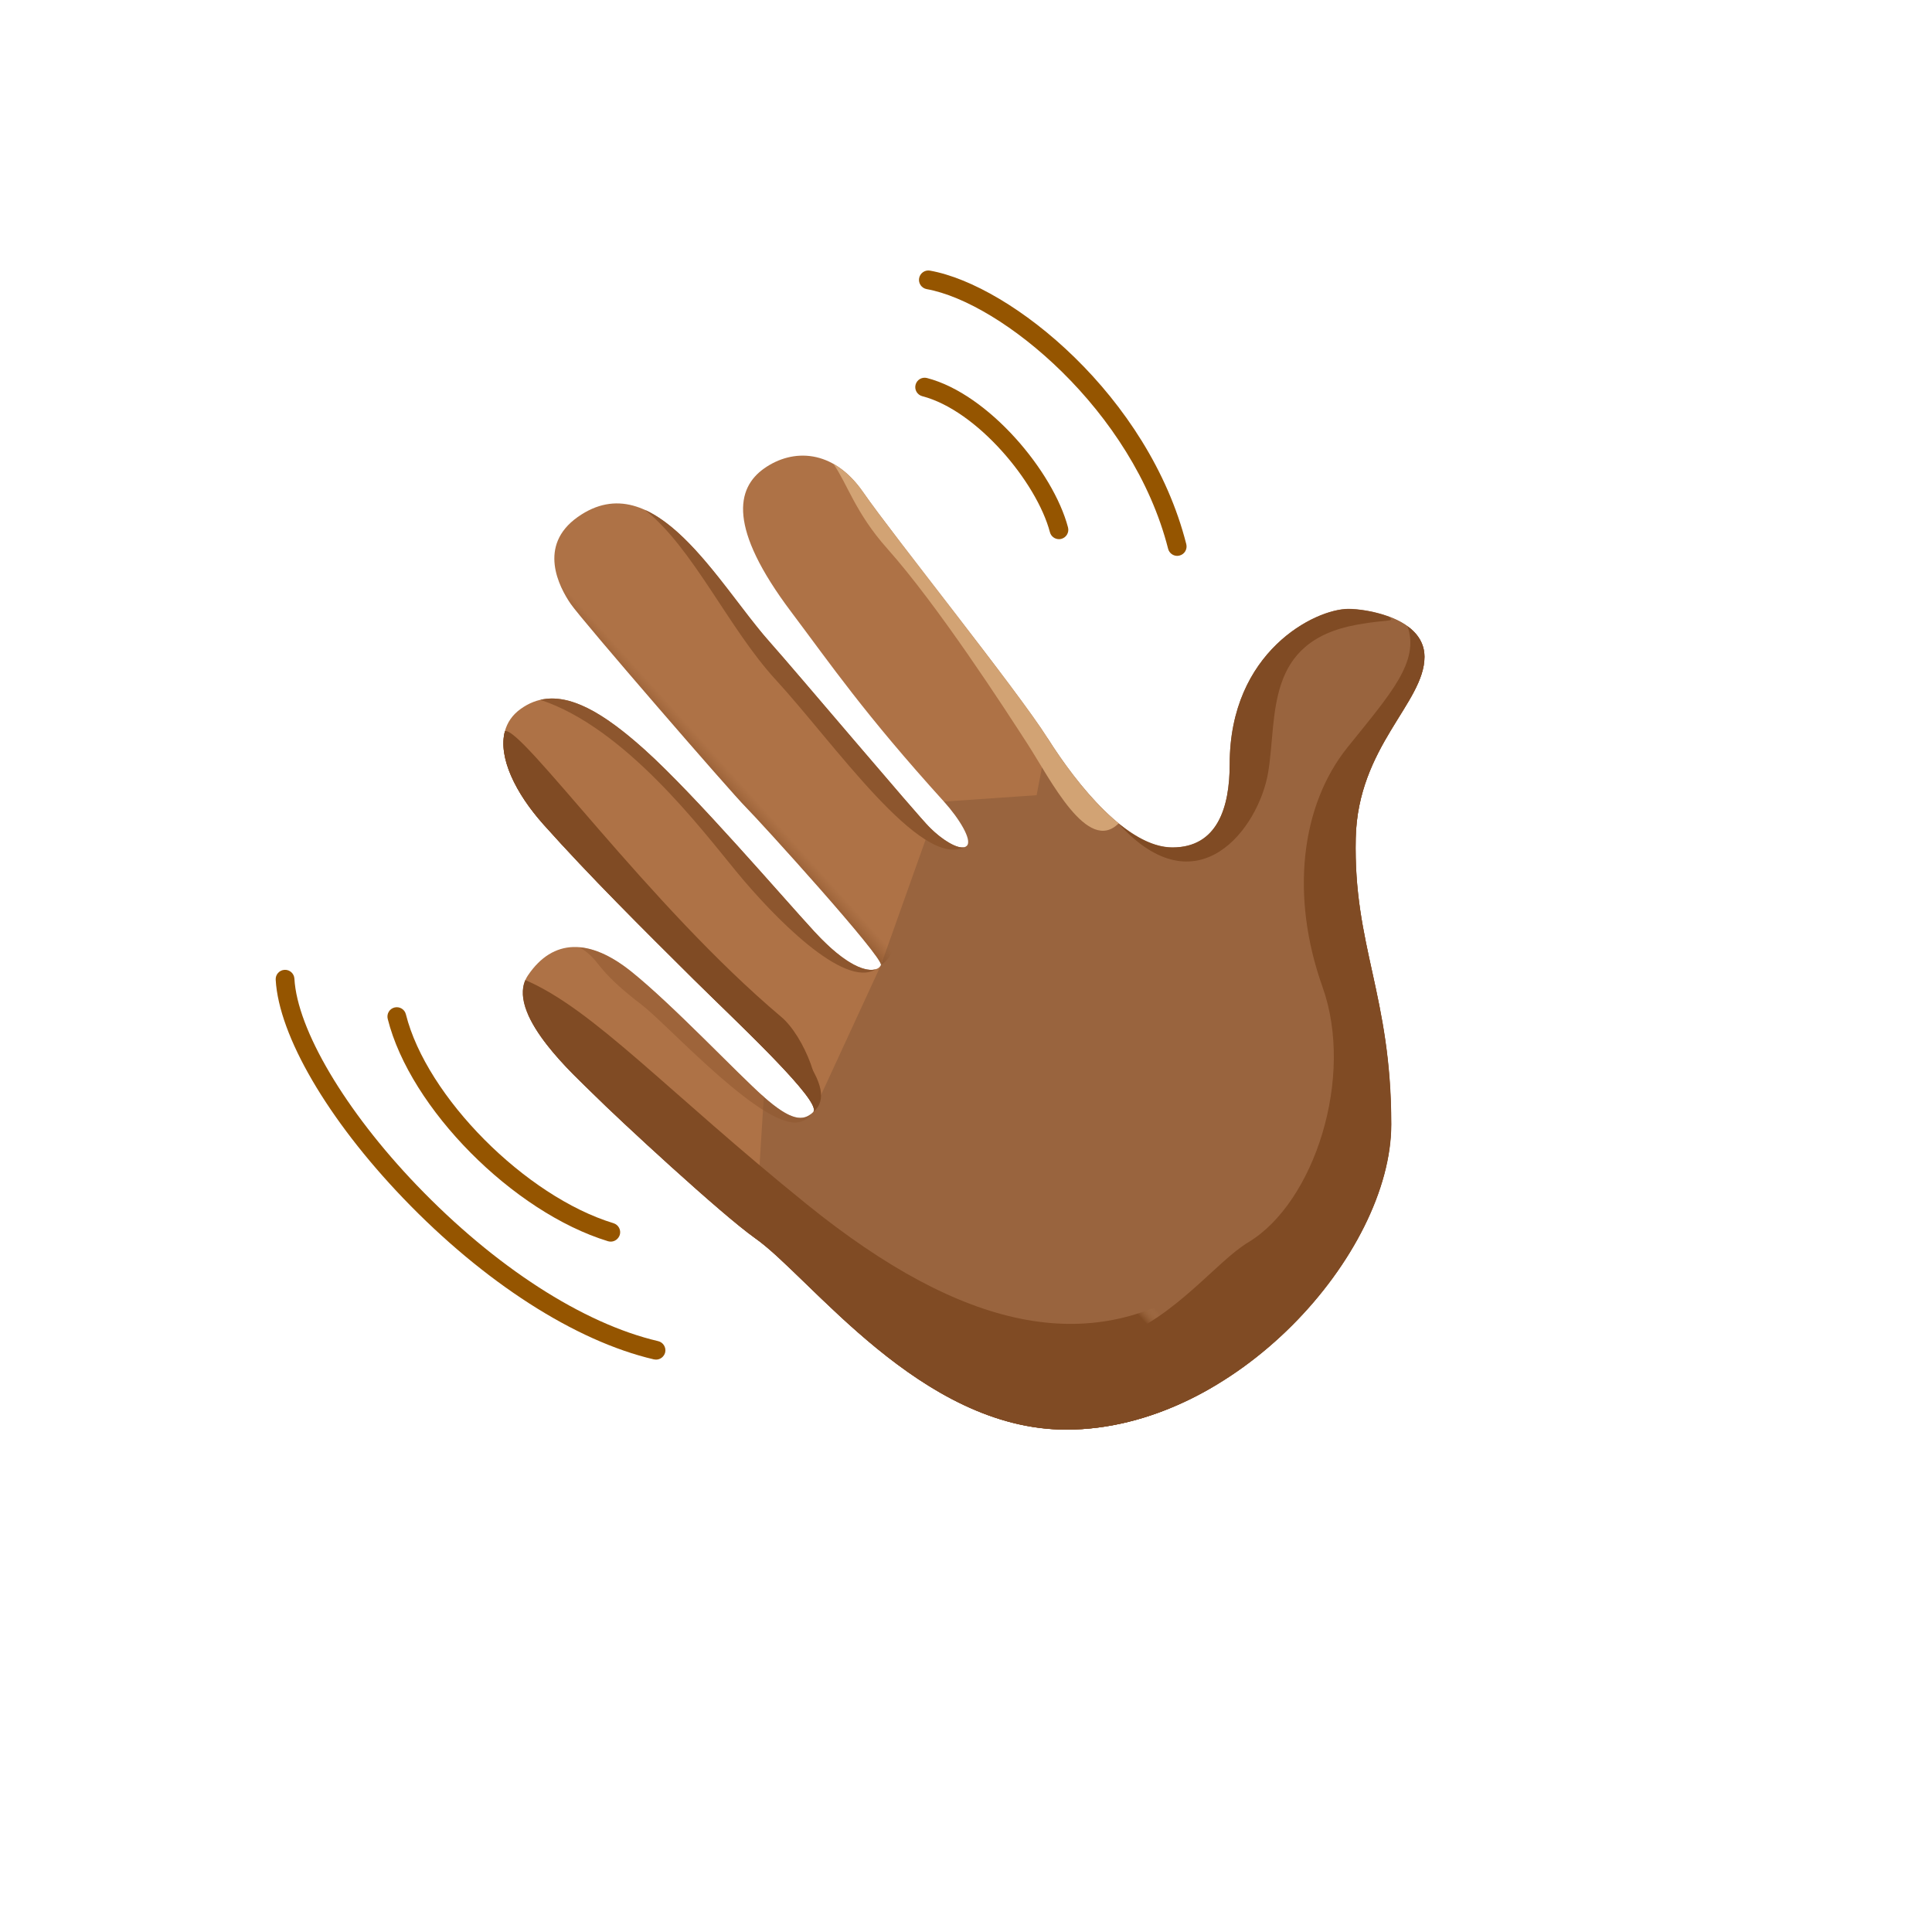 <svg xmlns="http://www.w3.org/2000/svg" version="1.1" xmlns:xlink="http://www.w3.org/1999/xlink" width="100%" height="100%" id="svgWorkerArea" viewBox="-25 -25 625 625" xmlns:idraw="https://idraw.muisca.co" style="background: white;"><defs id="defsdoc"><pattern id="patternBool" x="0" y="0" width="10" height="10" patternUnits="userSpaceOnUse" patternTransform="rotate(35)"><circle cx="5" cy="5" r="4" style="stroke: none;fill: #ff000070;"></circle></pattern><linearGradient id="paint0_linear" x1="65.059" y1="73.841" x2="57.382" y2="55.857" gradientUnits="userSpaceOnUse">
<stop offset="0.001" stop-color="#99643E" id="stopImp-497492925"></stop>
<stop offset="1" stop-color="#AE7246" id="stopImp-165104141"></stop>
</linearGradient><linearGradient id="paint1_linear" x1="70.574" y1="66.09" x2="54.473" y2="46.887" gradientUnits="userSpaceOnUse">
<stop offset="0.001" stop-color="#99643E" id="stopImp-834983687"></stop>
<stop offset="1" stop-color="#AE7246" id="stopImp-321728549"></stop>
</linearGradient><linearGradient id="paint2_linear" x1="23.56" y1="48.546" x2="33.047" y2="55.531" gradientUnits="userSpaceOnUse">
<stop offset="0.001" stop-color="#99643E" id="stopImp-335580729"></stop>
<stop offset="1" stop-color="#AE7246" id="stopImp-331648136"></stop>
</linearGradient><linearGradient id="paint3_linear" x1="20.107" y1="30.055" x2="36.753" y2="47.475" gradientUnits="userSpaceOnUse">
<stop offset="0.001" stop-color="#99643E" id="stopImp-965226559"></stop>
<stop offset="1" stop-color="#AE7246" id="stopImp-26982835"></stop>
</linearGradient><linearGradient id="paint4_linear" x1="38.083" y1="21.836" x2="47.744" y2="37.014" gradientUnits="userSpaceOnUse">
<stop offset="0.001" stop-color="#99643E" id="stopImp-218071750"></stop>
<stop offset="1" stop-color="#AE7246" id="stopImp-248710553"></stop>
</linearGradient><linearGradient id="paint5_linear" x1="28.113" y1="24.357" x2="41.224" y2="42.065" gradientUnits="userSpaceOnUse">
<stop offset="0.001" stop-color="#99643E" id="stopImp-594865231"></stop>
<stop offset="1" stop-color="#AE7246" id="stopImp-56553608"></stop>
</linearGradient><linearGradient id="paint6_linear" x1="32.883" y1="40.401" x2="27.38" y2="45.584" gradientUnits="userSpaceOnUse">
<stop stop-color="#8D562E" stop-opacity="0" id="stopImp-440367817"></stop>
<stop offset="1" stop-color="#804B24" id="stopImp-434429333"></stop>
</linearGradient><linearGradient id="paint7_linear" x1="43.702" y1="26.495" x2="35.422" y2="33.968" gradientUnits="userSpaceOnUse">
<stop stop-color="#8D562E" stop-opacity="0" id="stopImp-56869980"></stop>
<stop offset="1" stop-color="#804B24" id="stopImp-127254333"></stop>
</linearGradient><linearGradient id="paint8_linear" x1="36.087" y1="31.82" x2="24.703" y2="40.141" gradientUnits="userSpaceOnUse">
<stop stop-color="#8D562E" stop-opacity="0" id="stopImp-621845486"></stop>
<stop offset="1" stop-color="#804B24" id="stopImp-8324401"></stop>
</linearGradient><linearGradient id="paint9_linear" x1="44.567" y1="43.42" x2="33.182" y2="51.742" gradientUnits="userSpaceOnUse">
<stop stop-color="#8D562E" stop-opacity="0" id="stopImp-731583273"></stop>
<stop offset="1" stop-color="#804B24" id="stopImp-133575847"></stop>
</linearGradient><linearGradient id="paint10_linear" x1="58.237" y1="26.691" x2="71.579" y2="48.309" gradientUnits="userSpaceOnUse">
<stop stop-color="#8D562E" stop-opacity="0" id="stopImp-802304370"></stop>
<stop offset="1" stop-color="#804B24" id="stopImp-715953744"></stop>
</linearGradient><linearGradient id="paint11_linear" x1="45.217" y1="25.026" x2="38.145" y2="31.58" gradientUnits="userSpaceOnUse">
<stop offset="0.307" stop-color="#8D562E" stop-opacity="0" id="stopImp-739804525"></stop>
<stop offset="1" stop-color="#804B24" id="stopImp-228218155"></stop>
</linearGradient><linearGradient id="paint12_linear" x1="39.802" y1="28.579" x2="30.488" y2="36.972" gradientUnits="userSpaceOnUse">
<stop offset="0.307" stop-color="#8D562E" stop-opacity="0" id="stopImp-215185261"></stop>
<stop offset="1" stop-color="#804B24" id="stopImp-143383361"></stop>
</linearGradient><linearGradient id="paint13_linear" x1="32.715" y1="40.238" x2="21.933" y2="51.535" gradientUnits="userSpaceOnUse">
<stop offset="0.307" stop-color="#8D562E" stop-opacity="0" id="stopImp-590522469"></stop>
<stop offset="1" stop-color="#804B24" id="stopImp-570163630"></stop>
</linearGradient><radialGradient id="paint14_radial" cx="0" cy="0" r="1" gradientUnits="userSpaceOnUse" gradientTransform="translate(35.499 38.535) scale(12.033 12.035)">
<stop stop-color="#AE7246" stop-opacity="0" id="stopImp-266442930"></stop>
<stop offset="1" stop-color="#8D562E" id="stopImp-307229110"></stop>
</radialGradient><radialGradient id="paint15_radial" cx="0" cy="0" r="1" gradientUnits="userSpaceOnUse" gradientTransform="translate(29.347 34.115) rotate(46.967) scale(13.92 8.834)">
<stop stop-color="#AE7246" stop-opacity="0" id="stopImp-806486689"></stop>
<stop offset="1" stop-color="#8D562E" id="stopImp-392140221"></stop>
</radialGradient><radialGradient id="paint16_radial" cx="0" cy="0" r="1" gradientUnits="userSpaceOnUse" gradientTransform="translate(37.22 30.606) scale(9.107 9.109)">
<stop stop-color="#AE7246" stop-opacity="0" id="stopImp-256271497"></stop>
<stop offset="1" stop-color="#8D562E" id="stopImp-56798611"></stop>
</radialGradient><linearGradient id="paint17_linear" x1="46.946" y1="27.101" x2="41.54" y2="55.966" gradientUnits="userSpaceOnUse">
<stop offset="0.312" stop-color="#DEBA94" stop-opacity="0" id="stopImp-202551966"></stop>
<stop offset="1" stop-color="#D2A374" id="stopImp-847782237"></stop>
</linearGradient><linearGradient id="paint18_linear" x1="40.385" y1="59.08" x2="34.52" y2="64.469" gradientUnits="userSpaceOnUse">
<stop offset="0.312" stop-color="#B37E53" stop-opacity="0" id="stopImp-591155176"></stop>
<stop offset="1" stop-color="#804B24" id="stopImp-836825253"></stop>
</linearGradient><radialGradient id="paint19_radial" cx="0" cy="0" r="1" gradientUnits="userSpaceOnUse" gradientTransform="translate(46.979 40.879) rotate(48.145) scale(39.613 35.958)">
<stop offset="0.615" stop-color="#8D562E" stop-opacity="0" id="stopImp-700316234"></stop>
<stop offset="1" stop-color="#804B24" id="stopImp-172227937"></stop>
</radialGradient></defs><g id="fileImp-682194613" class="cosito"><path id="pathImp-823673641" fill="url(#paint0_linear)" class="grouped" d="M280.364 234.315C285.24 239.718 289.617 246.772 287.766 248.623 285.916 250.473 280.188 247.097 275.812 242.719 271.436 238.342 260.982 284.842 259.982 287.193 259.231 288.969 247.077 302.901 240.7 316.159 238.574 320.586 238.899 333.918 238.099 334.719 234.898 337.92 230.846 337.57 222.094 329.841 213.34 322.086 208.789 368.211 219.242 375.49 237.099 387.947 272.811 437.473 319.953 437.473 374.522 437.473 425.04 380.543 425.04 338.746 425.04 296.948 412.786 281.115 413.586 246.096 414.261 216.455 435.819 202.298 435.819 187.465 435.819 175.008 417.287 171.957 411.235 171.957 400.456 171.957 372.821 185.764 372.821 222.159 372.821 236.316 368.77 249.123 354.29 249.123 339.81 249.123 323.629 229.237 313.876 213.754"></path><path id="pathImp-967892605" fill="url(#paint1_linear)" class="grouped" d="M435.818 187.491C435.818 180.712 430.341 176.735 424.364 174.509 431.541 198.271 395.154 199.322 395.154 280.34 395.154 361.358 347.987 384.945 328.455 388.972 308.923 393.024 274.487 394.2 248.277 362.008 240.224 352.128 229.32 341.397 217.191 331.267 212.065 339.846 210.964 369.737 219.217 375.49 237.073 387.947 272.786 437.473 319.927 437.473 374.497 437.473 425.015 380.543 425.015 338.746 425.015 296.949 412.76 281.115 413.56 246.096 414.26 216.481 435.818 202.323 435.818 187.491 435.818 187.491 435.818 187.491 435.818 187.491"></path><path id="pathImp-715222307" fill="url(#paint2_linear)" class="grouped" d="M222.094 329.84C213.34 322.086 192.607 300.024 179.153 289.244 165.673 278.462 153.893 278.588 145.816 290.494 137.738 302.4 161.321 323.286 166.698 328.665 174.951 336.919 208.814 368.211 219.242 375.49"></path><path id="pathImp-759198845" fill="url(#paint3_linear)" class="grouped" d="M259.982 287.22C258.982 289.571 252.105 291.197 238.425 276.34 227.971 264.983 200.011 232.316 183.506 217.483 167 202.65 154.195 196.597 143.416 204.351 132.637 212.105 138.765 228.239 150.819 241.746 165.724 258.43 182.88 275.439 199.336 291.772 212.191 304.529 241.275 331.519 238.074 334.72"></path><path id="pathImp-230899251" fill="url(#paint4_linear)" class="grouped" d="M313.875 213.782C304.096 198.273 264.032 148.422 254.254 134.264 244.476 120.106 231.346 120.106 222.243 126.509 213.14 132.913 210.464 145.72 230.921 172.91 243.825 190.069 254.579 205.852 280.363 234.317 280.363 234.317 310.349 232.241 310.349 232.242 310.349 232.241 313.875 213.781 313.875 213.782 313.875 213.781 313.875 213.781 313.875 213.782"></path><path id="pathImp-48575992" fill="url(#paint5_linear)" class="grouped" d="M275.812 242.747C271.435 238.369 232.697 192.445 223.944 182.615 207.513 164.18 186.731 124.659 161.872 142.269 148.817 151.524 155.895 164.93 159.596 170.309 163.298 175.711 211.465 231.29 216.191 236.018 220.917 240.746 260.982 284.868 259.981 287.22"></path><path id="pathImp-238769059" fill="url(#paint6_linear)" class="grouped" d="M199.335 291.771C211.464 303.827 238.024 328.515 238.299 333.943 242.125 327.965 235.123 310.181 227.72 303.952 184.93 267.908 143.59 209.802 138.339 211.528 136.088 219.982 141.79 231.588 150.843 241.719 165.748 258.403 182.904 275.437 199.335 291.771 199.335 291.771 199.335 291.771 199.335 291.771"></path><path id="pathImp-155058871" fill="url(#paint7_linear)" class="grouped" d="M280.364 234.317C285.065 239.495 289.266 246.224 287.941 248.375 303.571 235.793 270.51 198.874 251.803 176.688 237.323 159.529 233.372 137.692 222.994 125.986 222.743 126.136 222.493 126.311 222.268 126.486 213.165 132.89 210.489 145.696 230.946 172.886 243.826 190.095 254.579 205.878 280.364 234.317 280.364 234.317 280.364 234.317 280.364 234.317"></path><path id="pathImp-512789201" fill="url(#paint8_linear)" class="grouped" d="M216.191 236.017C220.918 240.744 260.982 284.868 259.982 287.219 272.361 270.535 224.369 221.509 201.136 196.746 180.979 175.284 177.528 156.474 157.871 145.918 150.543 154.749 156.37 165.579 159.621 170.307 163.298 175.709 211.465 231.289 216.191 236.017 216.191 236.017 216.191 236.017 216.191 236.017"></path><path id="pathImp-271222815" fill="url(#paint9_linear)" class="grouped" d="M259.082 288.217C257.681 289.092 254.78 289.167 250.328 286.566 253.629 289.268 256.706 290.268 259.082 288.217 259.082 288.217 259.082 288.217 259.082 288.217"></path><path id="pathImp-340778656" fill="#955500" class="grouped" d="M172.576 376.663C172.275 376.663 171.975 376.613 171.7 376.538 140.964 367.158 107.653 333.541 100.426 304.6 100.025 302.974 101.001 301.324 102.626 300.924 104.252 300.523 105.903 301.499 106.303 303.124 112.98 329.814 144.991 362.031 173.476 370.71 175.076 371.211 175.976 372.887 175.501 374.487 175.051 375.838 173.851 376.663 172.576 376.663 172.576 376.663 172.576 376.663 172.576 376.663"></path><path id="pathImp-146942879" fill="#955500" class="grouped" d="M187.23 414.835C187.005 414.835 186.78 414.81 186.53 414.76 161.096 408.832 131.511 389.822 105.427 362.607 81.018 337.144 65.212 310.079 64.187 291.945 64.087 290.269 65.362 288.843 67.038 288.743 68.714 288.643 70.139 289.919 70.239 291.594 71.164 308.079 86.695 334.317 109.803 358.405 135.112 384.795 163.597 403.179 187.905 408.857 189.531 409.233 190.556 410.858 190.181 412.509 189.831 413.885 188.606 414.835 187.23 414.835 187.23 414.835 187.23 414.835 187.23 414.835"></path><path id="pathImp-631377556" fill="#955500" class="grouped" d="M317.576 149.42C316.225 149.42 315 148.52 314.65 147.169 310.373 130.985 291.016 107.748 273.361 103.17 271.735 102.745 270.76 101.094 271.184 99.468 271.61 97.842 273.26 96.867 274.886 97.292 294.768 102.445 315.725 127.484 320.502 145.619 320.927 147.244 319.952 148.895 318.351 149.32 318.101 149.395 317.826 149.42 317.576 149.42 317.576 149.42 317.576 149.42 317.576 149.42"></path><path id="pathImp-893732354" fill="#955500" class="grouped" d="M355.816 154.823C354.465 154.823 353.24 153.898 352.889 152.547 341.511 107.798 299.02 72.905 274.787 68.528 273.136 68.228 272.036 66.651 272.336 65.001 272.636 63.35 274.212 62.249 275.862 62.549 302.296 67.302 346.638 103.271 358.766 151.047 359.167 152.672 358.192 154.323 356.566 154.723 356.316 154.773 356.066 154.823 355.816 154.823 355.816 154.823 355.816 154.823 355.816 154.823"></path><path id="pathImp-773775519" fill="url(#paint10_linear)" class="grouped" d="M414.086 177.061C424.364 175.21 426.19 176.385 424.34 174.509 419.337 172.634 413.961 172.008 411.21 172.008 400.431 172.008 372.796 185.815 372.796 222.21 372.796 236.368 368.744 249.174 354.265 249.174 348.562 249.174 342.585 246.072 336.833 241.395 362.267 269.56 382.224 243.021 385.251 224.836 388.276 206.651 383.9 182.488 414.086 177.061 414.086 177.061 414.086 177.061 414.086 177.061"></path><path id="pathImp-986221059" fill="url(#paint11_linear)" class="grouped" d="M219.142 129.262C212.84 136.391 213.065 149.147 230.921 172.91 243.826 190.069 254.579 205.852 280.364 234.317 285.241 239.72 289.617 246.774 287.767 248.625 292.068 219.134 250.128 190.169 236.498 167.932 225.695 150.348 223.518 139.942 219.142 129.262 219.142 129.262 219.142 129.262 219.142 129.262"></path><path id="pathImp-772637367" fill="url(#paint12_linear)" class="grouped" d="M216.191 236.017C220.918 240.744 260.982 284.868 259.982 287.219 268.835 280.891 262.808 271.086 249.128 257.403 221.118 229.388 182.104 191.743 166.424 160.727 164.948 157.8 162.197 155.624 158.946 155.198 150.493 154.098 156.77 166.179 159.596 170.307 163.298 175.71 211.465 231.289 216.191 236.017 216.191 236.017 216.191 236.017 216.191 236.017"></path><path id="pathImp-496884617" fill="url(#paint13_linear)" class="grouped" d="M150.843 241.744C165.749 258.428 182.905 275.437 199.36 291.771 212.215 304.528 241.3 331.518 238.1 334.719 256.13 319.561 172.401 264.706 138.364 211.553 136.088 220.008 141.79 231.614 150.843 241.744 150.843 241.744 150.843 241.744 150.843 241.744"></path><path id="pathImp-999172838" fill="url(#paint14_radial)" opacity="0.5" class="grouped" d="M234.372 337.77C236.073 337.095 236.973 336.294 237.273 335.444 234.197 337.82 230.121 336.97 222.093 329.866 213.34 322.112 192.607 300.05 179.153 289.269 173.226 284.541 167.649 281.915 162.547 281.465 169.85 286.017 166.474 287.693 182.704 300.15 191.382 306.778 223.268 342.147 234.372 337.77 234.372 337.77 234.372 337.77 234.372 337.77"></path><path id="pathImp-888267921" fill="url(#paint15_radial)" class="grouped" d="M213.165 256.902C224.994 271.31 248.052 295.098 258.431 288.519 255.58 289.494 249.052 287.919 238.424 276.337 227.97 264.981 200.01 232.314 183.504 217.481 170.15 205.475 159.196 199.221 149.793 201.397 177.177 210.402 201.961 243.295 213.165 256.902 213.165 256.902 213.165 256.902 213.165 256.902"></path><path id="pathImp-98471524" fill="url(#paint16_radial)" class="grouped" d="M225.944 194.896C244.826 215.432 272.811 256.154 287.041 249.05 284.715 249.775 279.713 246.674 275.812 242.747 271.436 238.369 232.696 192.445 223.944 182.614 212.564 169.833 199.085 146.946 183.63 139.942 199.21 152.248 210.664 178.262 225.944 194.896 225.944 194.896 225.944 194.896 225.944 194.896"></path><path id="pathImp-998625996" fill="url(#paint17_linear)" class="grouped" d="M336.884 241.368C328.081 234.164 319.803 223.158 313.876 213.778 304.097 198.27 264.033 148.419 254.254 134.261 251.278 129.959 247.977 126.957 244.601 125.056 249.153 131.585 251.728 140.915 262.007 152.446 278.513 170.981 300.071 204.323 307.474 215.78 314.876 227.26 326.83 251.398 336.884 241.368 336.884 241.368 336.884 241.368 336.884 241.368"></path><path id="pathImp-84412091" fill="url(#paint18_linear)" class="grouped" d="M390.903 405.808C384.751 390.9 375.822 381.82 362.868 390.35 327.555 413.612 286.916 405.758 235.973 364.561 190.532 327.817 167.049 301.553 144.941 292.048 139.639 304.129 161.497 323.514 166.649 328.692 174.902 336.946 208.763 368.238 219.192 375.517 237.048 387.974 272.761 437.5 319.903 437.5 346.287 437.475 371.671 424.218 390.903 405.808 390.903 405.808 390.903 405.808 390.903 405.808"></path><path id="pathImp-846698069" fill="url(#paint19_radial)" class="grouped" d="M413.586 246.12C414.261 216.48 435.819 202.322 435.819 187.489 435.819 183.137 433.543 179.91 430.342 177.584 434.293 189.141 424.89 199.371 410.91 216.78 395.755 235.64 392.379 264.955 402.832 294.272 413.286 323.587 400.131 364.008 378.924 376.815 357.691 389.622 329.507 445.877 248.778 382.318 248.753 382.293 248.753 382.293 248.728 382.268 243.801 377.691 238.924 373.638 233.998 370.587 199.911 349.451 180.479 330.465 165.799 314.482 162.898 311.355 155.145 299.299 145.917 303.251 150.518 313.706 162.973 324.887 166.724 328.614 174.977 336.869 208.839 368.16 219.268 375.44 220.618 376.39 222.094 377.565 223.669 378.891 224.069 379.242 224.495 379.591 224.919 379.967 225.02 380.067 225.145 380.167 225.245 380.267 225.52 380.492 225.77 380.742 226.045 380.992 226.095 381.042 226.17 381.092 226.22 381.168 236.824 390.797 251.404 406.731 269.285 419.188 269.285 419.188 269.31 419.188 269.31 419.212 270.886 420.313 272.486 421.364 274.087 422.414 274.112 422.439 274.137 422.439 274.162 422.464 275.763 423.49 277.388 424.49 279.063 425.441 279.089 425.441 279.089 425.466 279.114 425.466 291.468 432.57 305.173 437.472 320.003 437.473 374.572 437.472 425.09 380.542 425.09 338.745 425.09 296.947 412.786 281.139 413.586 246.12 413.586 246.12 413.586 246.12 413.586 246.12"></path></g></svg>